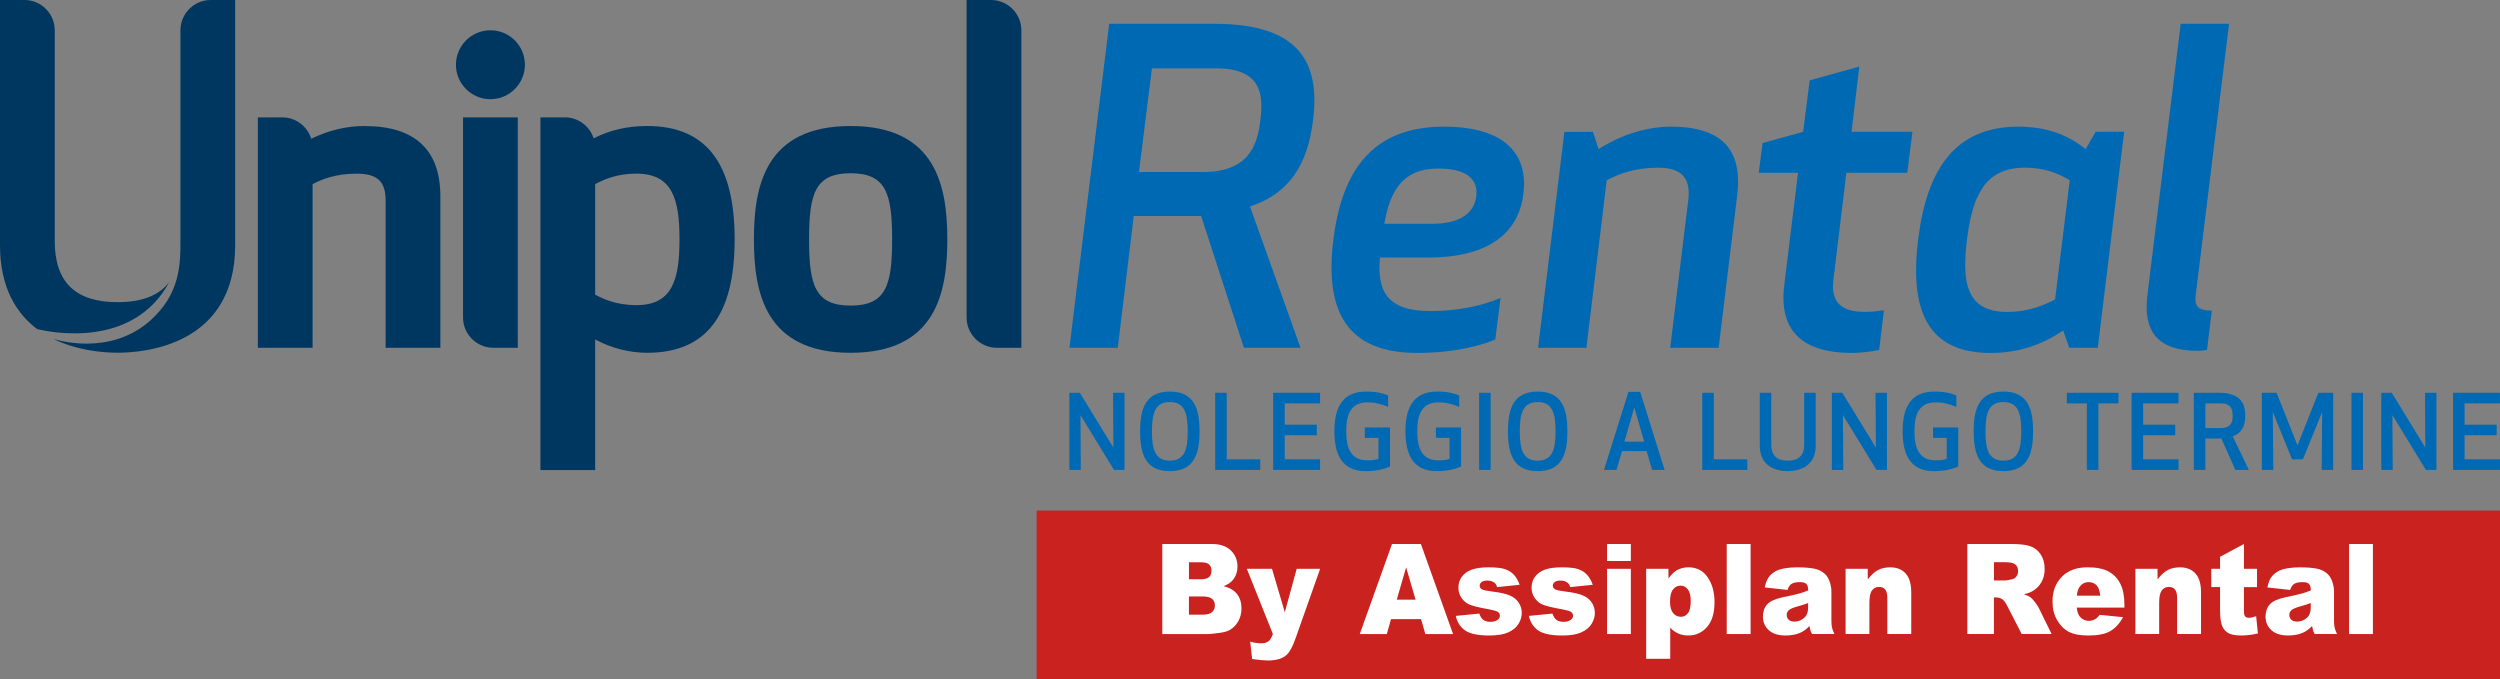 <?xml version="1.0" encoding="UTF-8"?>
<svg id="_1" data-name="1" xmlns="http://www.w3.org/2000/svg" viewBox="0 0 729.33 198.17">
  <rect x="0" y="0" width="729.33" height="198.17" fill="#808080" stroke="none"/>
  <defs>
    <style>
      .cls-1 {
        fill: #003761;
      }

      .cls-2 {
        fill: #0069b4;
      }

      .cls-3 {
        fill: #fff;
      }

      .cls-4 {
        fill: #c9221f;
      }
    </style>
  </defs>
  <g>
    <g>
      <path class="cls-2" d="m324.99,137.09l-9.78-15.99.09,15.99h-3.33v-22.5h3.06l9.78,15.99-.09-15.99h3.33v22.5h-3.06Z"/>
      <path class="cls-2" d="m332.61,125.84c0-6.36,1.44-11.61,8.67-11.61s8.67,5.25,8.67,11.61-1.44,11.61-8.67,11.61-8.67-5.25-8.67-11.61Zm3.45,0c0,5.34.96,8.55,5.22,8.55s5.22-3.21,5.22-8.55-.96-8.55-5.22-8.55-5.22,3.21-5.22,8.55Z"/>
      <path class="cls-2" d="m357.87,134h9.78v3.09h-13.14v-22.5h3.36v19.41Z"/>
      <path class="cls-2" d="m384.15,126.98h-9.36v7.02h10.32v3.09h-13.68v-22.5h13.68v3.09h-10.32v6.21h9.36v3.09Z"/>
      <path class="cls-2" d="m389.28,125.84c0-7.08,2.46-11.61,9.24-11.61,3.09,0,5.16.54,6.45,1.17v3.3c-2.1-.87-3.87-1.32-6.03-1.32-4.62,0-6.21,3.12-6.21,8.46s1.65,8.46,6.21,8.46c1.38,0,2.55-.18,3.21-.42v-6.15h-3.99v-3.03h7.35v11.37c-1.17.63-3.87,1.38-7.08,1.38-6.69,0-9.15-4.53-9.15-11.61Z"/>
      <path class="cls-2" d="m410.01,125.84c0-7.08,2.46-11.61,9.24-11.61,3.09,0,5.16.54,6.45,1.17v3.3c-2.1-.87-3.87-1.32-6.03-1.32-4.62,0-6.21,3.12-6.21,8.46s1.65,8.46,6.21,8.46c1.38,0,2.55-.18,3.21-.42v-6.15h-3.99v-3.03h7.35v11.37c-1.17.63-3.87,1.38-7.08,1.38-6.69,0-9.15-4.53-9.15-11.61Z"/>
      <path class="cls-2" d="m431.51,137.09v-22.5h3.36v22.5h-3.36Z"/>
      <path class="cls-2" d="m439.92,125.84c0-6.36,1.44-11.61,8.67-11.61s8.67,5.25,8.67,11.61-1.44,11.61-8.67,11.61-8.67-5.25-8.67-11.61Zm3.45,0c0,5.34.96,8.55,5.22,8.55s5.22-3.21,5.22-8.55-.96-8.55-5.22-8.55-5.22,3.21-5.22,8.55Z"/>
      <path class="cls-2" d="m480.38,131.6h-7.2l-1.59,5.49h-3.66l7.14-22.77h3.42l7.14,22.77h-3.66l-1.59-5.49Zm-3.6-12.72l-2.88,9.96h5.76l-2.88-9.96Z"/>
      <path class="cls-2" d="m499.97,134h9.78v3.09h-13.14v-22.5h3.36v19.41Z"/>
      <path class="cls-2" d="m513.38,130.01v-15.42h3.36v15.12c0,4.23,2.94,4.68,4.8,4.68s4.8-.45,4.8-4.68v-15.12h3.36v15.42c0,6.3-5.1,7.44-8.16,7.44s-8.16-1.14-8.16-7.44Z"/>
      <path class="cls-2" d="m547.43,137.09l-9.78-15.99.09,15.99h-3.33v-22.5h3.06l9.78,15.99-.09-15.99h3.33v22.5h-3.06Z"/>
      <path class="cls-2" d="m555.05,125.84c0-7.08,2.46-11.61,9.24-11.61,3.09,0,5.16.54,6.45,1.17v3.3c-2.1-.87-3.87-1.32-6.03-1.32-4.62,0-6.21,3.12-6.21,8.46s1.65,8.46,6.21,8.46c1.38,0,2.55-.18,3.21-.42v-6.15h-3.99v-3.03h7.35v11.37c-1.17.63-3.87,1.38-7.08,1.38-6.69,0-9.15-4.53-9.15-11.61Z"/>
      <path class="cls-2" d="m575.78,125.84c0-6.36,1.44-11.61,8.67-11.61s8.67,5.25,8.67,11.61-1.44,11.61-8.67,11.61-8.67-5.25-8.67-11.61Zm3.45,0c0,5.34.96,8.55,5.22,8.55s5.22-3.21,5.22-8.55-.96-8.55-5.22-8.55-5.22,3.21-5.22,8.55Z"/>
      <path class="cls-2" d="m612.17,117.68v19.41h-3.36v-19.41h-5.85v-3.09h15.06v3.09h-5.85Z"/>
      <path class="cls-2" d="m634.58,126.98h-9.36v7.02h10.32v3.09h-13.68v-22.5h13.68v3.09h-10.32v6.21h9.36v3.09Z"/>
      <path class="cls-2" d="m643.37,137.09h-3.36v-22.5h7.32c5.82,0,7.68,2.61,7.68,6.69,0,2.91-.9,5.04-3.66,6l4.71,9.81h-3.93l-4.08-9.15h-4.68v9.15Zm0-12.21h4.44c3.12,0,3.54-1.77,3.54-3.6s-.42-3.6-3.54-3.6h-4.44v7.2Z"/>
      <path class="cls-2" d="m671.84,134h-3.18l-5.61-13.83.15,16.92h-3.36v-22.5h4.32l6.09,15.33,6.09-15.33h4.32v22.5h-3.36l.15-16.92-5.61,13.83Z"/>
      <path class="cls-2" d="m686,137.09v-22.5h3.36v22.5h-3.36Z"/>
      <path class="cls-2" d="m707.72,137.09l-9.78-15.99.09,15.99h-3.33v-22.5h3.06l9.78,15.99-.09-15.99h3.33v22.5h-3.06Z"/>
      <path class="cls-2" d="m728.36,126.98h-9.36v7.02h10.32v3.09h-13.68v-22.5h13.68v3.09h-10.32v6.21h9.36v3.09Z"/>
    </g>
    <g>
      <g>
        <path class="cls-1" d="m248.15,102.92c-25,0-28.21-17.68-28.21-33.08s3.21-33.08,28.21-33.08,28.21,17.68,28.21,33.08-3.21,33.08-28.21,33.08h0Zm0-52.38c-10.37,0-12.12,5.95-12.12,19.3s1.75,19.31,12.12,19.31,12.11-5.96,12.11-19.31-1.75-19.3-12.11-19.3h0Z"/>
        <path class="cls-1" d="m106.35,36.76c-5.27,0-10.59,1.28-15.55,3.72-1.11-3.6-4.48-6.24-8.44-6.24h-7.14v67.22h15.97v-47.74c2.64-1.4,6.72-3.06,12.85-3.06s8.46,2.35,8.46,7.86v42.95h15.97v-44.17c0-13.62-7.44-20.53-22.12-20.53Z"/>
        <path class="cls-1" d="m188.79,36.76c-5.73,0-10.86,1.18-15.6,3.59-1.15-3.54-4.49-6.11-8.39-6.11h-7.14v102.89h15.97v-38.09c4.58,2.48,9.99,3.88,15.16,3.88,17.18,0,25.53-10.82,25.53-33.08s-8.35-33.08-25.53-33.08Zm-3.17,52.26c-5.87,0-9.83-1.89-11.99-3.06v-32.25c2.18-1.17,6.16-3.06,11.99-3.06,10.5,0,12.61,7.34,12.61,19.18s-2.11,19.19-12.61,19.19Z"/>
        <g>
          <path class="cls-1" d="m151.05,101.46V34.24h-15.97v58.39h0c0,4.86,3.97,8.83,8.83,8.83h7.14Z"/>
          <path class="cls-1" d="m143.07,28.94c5.54,0,10.06-4.51,10.06-10.06s-4.51-10.05-10.06-10.05-10.06,4.51-10.06,10.05,4.51,10.06,10.06,10.06Z"/>
        </g>
        <path class="cls-1" d="m281.99,0v92.63h0c0,4.86,3.97,8.83,8.83,8.83h7.14V8.82h0c0-4.85-3.98-8.82-8.83-8.82h-7.14Z"/>
      </g>
      <g>
        <path class="cls-1" d="m61.47,0c-4.86,0-8.83,3.97-8.83,8.83v61.47c0,6.55,0,15.4-8.82,23.23-12.06,10.71-27.93,5.44-28.34,5.3h0c7.22,3.57,15.04,4.07,18.83,4.07,8.04,0,34.3-2.26,34.3-31.38V0h-7.14Z"/>
        <path class="cls-1" d="m34.3,88.15c-12.33,0-18.33-5.84-18.33-17.85h0V8.83C15.97,3.97,12,0,7.14,0H0v8.83h0v62.69c0,12.4,4.77,19.93,10.86,24.49,3.87.94,28.02,5.9,38.57-13.81-2.96,3.99-7.97,5.95-15.12,5.95Z"/>
      </g>
    </g>
    <g>
      <path class="cls-2" d="m326.1,101.46h-14.11l11.59-94.51h30.75c24.45,0,30.87,10.96,28.73,28.1-1.51,12.22-6.3,21.17-18.4,25.2l14.74,41.2h-16.51l-12.48-38.43h-19.66l-4.66,38.43Zm6.17-51.28h18.65c13.1,0,15.88-7.43,16.76-15.12,1.01-7.81.13-15.12-12.98-15.12h-18.65l-3.78,30.24Z"/>
      <path class="cls-2" d="m402.58,75.12c-.88,9.45,1.76,15.62,14.62,15.62,7.94,0,14.62-1.39,20.54-3.78l-1.51,12.1c-7.56,3.02-15.88,3.91-22.68,3.91-21.04,0-27.09-12.6-24.57-33.01,2.52-20.29,11.47-33.01,32.26-33.01,18.52,0,24.57,8.69,23.19,19.53-1.26,10.84-9.32,18.65-27.85,18.65h-13.99Zm14.99-9.83c7.43,0,12.35-2.39,13.11-8.06.63-5.67-3.78-8.06-11.21-8.06-10.33,0-13.99,6.68-15.62,16.13h13.73Z"/>
      <path class="cls-2" d="m487.25,101.46l5.29-43.22c.76-6.43-2.14-9.32-8.82-9.32s-11.34,1.76-14.99,3.65l-5.92,48.89h-14.11l7.69-63h8.32l1.64,5.04c6.93-4.41,14.37-6.55,21.17-6.55,16,0,20.79,7.94,19.28,20.04l-5.42,44.48h-14.11Z"/>
      <path class="cls-2" d="m548.23,102.09c-2.27.5-5.8.88-7.94.88-13.99,0-21.42-6.05-19.78-19.66l4.03-32.89h-11.47l1.13-8.69,11.84-3.28,1.89-15,14.49-4.03-2.27,19.03h17.77l-1.51,11.97h-17.77l-3.78,31.25c-.76,6.3,2.02,9.32,9.2,9.32,2.14,0,4.03-.25,5.54-.5l-1.39,11.59Z"/>
      <path class="cls-2" d="m611.99,101.46h-8.32l-1.76-5.04c-6.05,4.03-12.73,6.55-21.17,6.55-18.4,0-23.69-12.35-21.17-33.01,2.52-20.66,10.84-33.01,29.23-33.01,8.44,0,14.62,2.52,19.66,6.55l2.9-5.04h8.32l-7.69,63Zm-8.19-48.89c-2.39-1.39-6.43-3.65-13.1-3.65-12.35,0-15.37,9.32-16.88,21.04-1.39,11.72-.63,21.04,11.72,21.04,6.68,0,11.34-2.27,13.99-3.65l4.28-34.78Z"/>
      <path class="cls-2" d="m626.48,85.96l9.7-79.01h14.11l-9.7,78.88c-.5,3.53.63,4.79,4.66,4.79l-1.39,11.47s-1.26.25-2.77.25c-11.47,0-16-5.54-14.62-16.38Z"/>
    </g>
  </g>
  <g>
    <rect class="cls-4" x="302.41" y="148.95" width="426.92" height="49.22"/>
    <g>
      <path class="cls-3" d="m339.06,158.7h14.46c2.41,0,4.26.63,5.55,1.88,1.29,1.25,1.94,2.81,1.94,4.66,0,1.55-.46,2.88-1.38,4-.61.74-1.51,1.33-2.69,1.76,1.8.45,3.12,1.23,3.97,2.34.85,1.1,1.27,2.49,1.27,4.17,0,1.36-.3,2.59-.9,3.67-.6,1.09-1.43,1.95-2.47,2.58-.65.39-1.63.68-2.93.86-1.74.24-2.89.36-3.46.36h-13.34v-26.27Zm7.79,10.3h3.36c1.21,0,2.04-.22,2.52-.65.47-.44.71-1.07.71-1.89,0-.76-.24-1.36-.71-1.79-.47-.43-1.29-.64-2.46-.64h-3.41v4.98Zm0,10.32h3.94c1.33,0,2.27-.25,2.81-.74.55-.5.82-1.16.82-2,0-.78-.27-1.4-.81-1.87-.54-.47-1.49-.71-2.84-.71h-3.92v5.32Z"/>
      <path class="cls-3" d="m363.76,165.94h7.32l3.74,12.67,3.47-12.67h6.84l-7.19,20.33c-.82,2.32-1.65,3.88-2.51,4.7-1.2,1.15-3.04,1.72-5.51,1.72-1,0-2.55-.14-4.64-.43l-.55-5.09c1,.33,2.11.5,3.34.5.82,0,1.48-.2,1.98-.59.51-.39.93-1.1,1.29-2.12l-7.6-19.02Z"/>
      <path class="cls-3" d="m414.57,180.63h-8.77l-1.22,4.34h-7.89l9.4-26.27h8.43l9.39,26.27h-8.09l-1.25-4.34Zm-1.6-5.68l-2.76-9.44-2.73,9.44h5.49Z"/>
      <path class="cls-3" d="m424.67,179.68l6.89-.68c.28.86.68,1.48,1.19,1.85.51.37,1.19.56,2.05.56.93,0,1.65-.21,2.17-.63.4-.31.6-.7.6-1.16,0-.52-.26-.93-.78-1.22-.38-.2-1.37-.45-2.98-.75-2.41-.44-4.08-.85-5.02-1.23-.94-.38-1.73-1.01-2.37-1.91-.64-.89-.96-1.92-.96-3.06,0-1.25.35-2.33,1.04-3.24.69-.91,1.65-1.58,2.87-2.03,1.22-.45,2.85-.67,4.89-.67,2.16,0,3.75.17,4.78.52,1.03.35,1.89.88,2.58,1.61.69.73,1.26,1.71,1.71,2.96l-6.58.68c-.17-.61-.45-1.06-.85-1.34-.55-.38-1.21-.57-1.98-.57s-1.36.15-1.71.44c-.36.29-.54.65-.54,1.06,0,.47.23.82.68,1.06.45.24,1.44.45,2.97.64,2.31.27,4.02.66,5.15,1.15s1.99,1.19,2.58,2.09c.6.91.9,1.9.9,2.99s-.32,2.17-.95,3.2c-.63,1.04-1.63,1.86-2.98,2.48-1.36.61-3.21.92-5.55.92-3.31,0-5.66-.5-7.07-1.49-1.4-.99-2.31-2.4-2.7-4.23Z"/>
      <path class="cls-3" d="m446.01,179.68l6.89-.68c.28.86.68,1.48,1.19,1.85.51.37,1.19.56,2.05.56.93,0,1.65-.21,2.17-.63.4-.31.6-.7.6-1.16,0-.52-.26-.93-.78-1.22-.38-.2-1.37-.45-2.98-.75-2.41-.44-4.08-.85-5.02-1.23-.94-.38-1.73-1.01-2.37-1.91-.64-.89-.96-1.92-.96-3.06,0-1.25.35-2.33,1.04-3.24.69-.91,1.65-1.58,2.87-2.03,1.22-.45,2.85-.67,4.89-.67,2.16,0,3.75.17,4.78.52,1.03.35,1.89.88,2.57,1.61.69.73,1.26,1.71,1.71,2.96l-6.58.68c-.17-.61-.45-1.06-.85-1.34-.55-.38-1.21-.57-1.98-.57s-1.36.15-1.71.44c-.36.29-.54.65-.54,1.06,0,.47.23.82.68,1.06.45.24,1.44.45,2.97.64,2.31.27,4.02.66,5.15,1.15,1.13.49,1.99,1.19,2.58,2.09.6.91.89,1.9.89,2.99s-.32,2.17-.95,3.2-1.63,1.86-2.98,2.48c-1.36.61-3.21.92-5.55.92-3.31,0-5.66-.5-7.07-1.49-1.4-.99-2.31-2.4-2.7-4.23Z"/>
      <path class="cls-3" d="m468.83,158.7h6.94v4.96h-6.94v-4.96Zm0,7.24h6.94v19.03h-6.94v-19.03Z"/>
      <path class="cls-3" d="m480.24,192.2v-26.27h6.5v2.81c.9-1.18,1.72-1.98,2.47-2.4,1.01-.56,2.13-.84,3.36-.84,2.42,0,4.29.97,5.62,2.92,1.32,1.95,1.99,4.35,1.99,7.22,0,3.17-.72,5.58-2.17,7.25-1.44,1.67-3.27,2.5-5.47,2.5-1.07,0-2.04-.19-2.92-.57-.88-.38-1.67-.95-2.36-1.7v9.08h-7.01Zm6.96-16.7c0,1.51.3,2.62.9,3.35.6.73,1.36,1.09,2.29,1.09.81,0,1.48-.35,2.03-1.05.55-.7.82-1.88.82-3.56,0-1.54-.28-2.67-.85-3.4-.57-.72-1.26-1.08-2.08-1.08-.89,0-1.63.36-2.22,1.09-.59.73-.89,1.91-.89,3.55Z"/>
      <path class="cls-3" d="m503.74,158.7h6.96v26.27h-6.96v-26.27Z"/>
      <path class="cls-3" d="m521.46,172.1l-6.63-.73c.25-1.22.61-2.18,1.08-2.88.47-.7,1.15-1.3,2.04-1.82.64-.37,1.51-.66,2.63-.86,1.11-.2,2.32-.3,3.62-.3,2.08,0,3.75.12,5.01.37,1.26.24,2.31.76,3.16,1.53.59.54,1.06,1.3,1.4,2.28.34.99.51,1.93.51,2.82v8.4c0,.9.05,1.6.16,2.11.11.51.34,1.16.71,1.94h-6.51c-.26-.49-.43-.86-.51-1.12-.08-.26-.16-.66-.24-1.21-.91.92-1.81,1.58-2.71,1.97-1.23.53-2.65.79-4.28.79-2.16,0-3.8-.53-4.92-1.58-1.12-1.05-1.68-2.35-1.68-3.89,0-1.44.4-2.63,1.21-3.57.81-.93,2.3-1.62,4.47-2.08,2.6-.55,4.29-.93,5.07-1.16.77-.22,1.59-.51,2.46-.87,0-.9-.18-1.52-.53-1.88-.35-.36-.97-.54-1.86-.54-1.14,0-1.99.19-2.56.57-.44.3-.8.86-1.07,1.68Zm6.02,3.83c-.95.36-1.95.68-2.98.95-1.41.39-2.3.78-2.68,1.16-.39.39-.58.84-.58,1.34,0,.57.19,1.04.57,1.41.38.36.94.55,1.68.55s1.49-.2,2.16-.59,1.14-.87,1.42-1.44c.28-.57.42-1.3.42-2.21v-1.16Z"/>
      <path class="cls-3" d="m538.42,165.94h6.46v3.1c.97-1.27,1.94-2.17,2.93-2.71.99-.54,2.19-.82,3.62-.82,1.92,0,3.43.6,4.51,1.8,1.09,1.2,1.63,3.05,1.63,5.56v12.09h-6.98v-10.46c0-1.19-.21-2.04-.63-2.54s-1.01-.74-1.77-.74c-.84,0-1.52.33-2.05,1-.52.67-.78,1.87-.78,3.6v9.14h-6.94v-19.03Z"/>
      <path class="cls-3" d="m573.93,184.97v-26.27h12.88c2.39,0,4.21.21,5.47.64,1.26.43,2.28,1.23,3.05,2.39s1.16,2.58,1.16,4.26c0,1.46-.3,2.71-.89,3.77-.59,1.06-1.41,1.91-2.44,2.57-.66.42-1.56.76-2.71,1.04.92.32,1.59.65,2.01.97.28.22.7.68,1.24,1.38s.9,1.25,1.08,1.63l3.74,7.61h-8.73l-4.13-8.03c-.52-1.04-.99-1.71-1.4-2.02-.56-.41-1.19-.61-1.89-.61h-.68v10.66h-7.76Zm7.76-15.62h3.26c.35,0,1.03-.12,2.05-.36.51-.11.93-.38,1.25-.82.32-.44.49-.95.49-1.52,0-.85-.26-1.5-.77-1.95-.51-.45-1.47-.68-2.88-.68h-3.39v5.34Z"/>
      <path class="cls-3" d="m619.77,177.26h-13.92c.13,1.17.43,2.04.9,2.62.67.82,1.55,1.24,2.63,1.24.68,0,1.33-.18,1.94-.54.38-.23.78-.63,1.21-1.2l6.84.66c-1.05,1.91-2.31,3.28-3.79,4.11-1.48.83-3.6,1.25-6.36,1.25-2.4,0-4.29-.36-5.66-1.07-1.38-.71-2.52-1.84-3.42-3.39-.9-1.55-1.36-3.37-1.36-5.46,0-2.97.91-5.38,2.72-7.22,1.81-1.84,4.32-2.76,7.51-2.76,2.59,0,4.64.41,6.14,1.24,1.5.82,2.64,2.02,3.43,3.58.78,1.57,1.18,3.6,1.18,6.11v.82Zm-7.06-3.49c-.14-1.41-.5-2.42-1.08-3.03-.59-.61-1.36-.91-2.31-.91-1.1,0-1.98.46-2.64,1.38-.42.57-.69,1.43-.8,2.56h6.84Z"/>
      <path class="cls-3" d="m622.96,165.94h6.46v3.1c.97-1.27,1.94-2.17,2.93-2.71.99-.54,2.19-.82,3.62-.82,1.92,0,3.43.6,4.51,1.8,1.09,1.2,1.63,3.05,1.63,5.56v12.09h-6.98v-10.46c0-1.19-.21-2.04-.63-2.54s-1.01-.74-1.77-.74c-.84,0-1.52.33-2.05,1-.52.67-.78,1.87-.78,3.6v9.14h-6.94v-19.03Z"/>
      <path class="cls-3" d="m654.63,158.7v7.24h3.82v5.34h-3.82v6.74c0,.81.07,1.35.22,1.61.23.41.63.61,1.19.61.51,0,1.23-.15,2.15-.47l.51,5.03c-1.72.39-3.32.59-4.81.59-1.73,0-3-.23-3.82-.7-.82-.47-1.42-1.17-1.82-2.12-.39-.95-.59-2.48-.59-4.61v-6.69h-2.56v-5.34h2.56v-3.49l6.96-3.74Z"/>
      <path class="cls-3" d="m668.09,172.1l-6.63-.73c.25-1.22.61-2.18,1.08-2.88.47-.7,1.15-1.3,2.04-1.82.64-.37,1.51-.66,2.63-.86,1.11-.2,2.32-.3,3.62-.3,2.08,0,3.75.12,5.01.37,1.26.24,2.31.76,3.16,1.53.59.54,1.06,1.3,1.4,2.28.34.99.51,1.93.51,2.82v8.4c0,.9.05,1.6.16,2.11.11.51.34,1.16.71,1.94h-6.51c-.26-.49-.43-.86-.51-1.12-.08-.26-.16-.66-.24-1.21-.91.92-1.81,1.58-2.71,1.97-1.23.53-2.65.79-4.28.79-2.16,0-3.8-.53-4.92-1.58-1.12-1.05-1.68-2.35-1.68-3.89,0-1.44.4-2.63,1.21-3.57.81-.93,2.3-1.62,4.47-2.08,2.6-.55,4.29-.93,5.07-1.16.77-.22,1.59-.51,2.46-.87,0-.9-.18-1.52-.53-1.88-.35-.36-.97-.54-1.86-.54-1.14,0-1.99.19-2.56.57-.44.3-.8.86-1.07,1.68Zm6.02,3.83c-.95.36-1.95.68-2.98.95-1.41.39-2.3.78-2.68,1.16-.39.39-.58.84-.58,1.34,0,.57.19,1.04.57,1.41.38.36.94.55,1.68.55s1.49-.2,2.16-.59,1.14-.87,1.42-1.44c.28-.57.42-1.3.42-2.21v-1.16Z"/>
      <path class="cls-3" d="m685.29,158.7h6.96v26.27h-6.96v-26.27Z"/>
    </g>
  </g>
</svg>